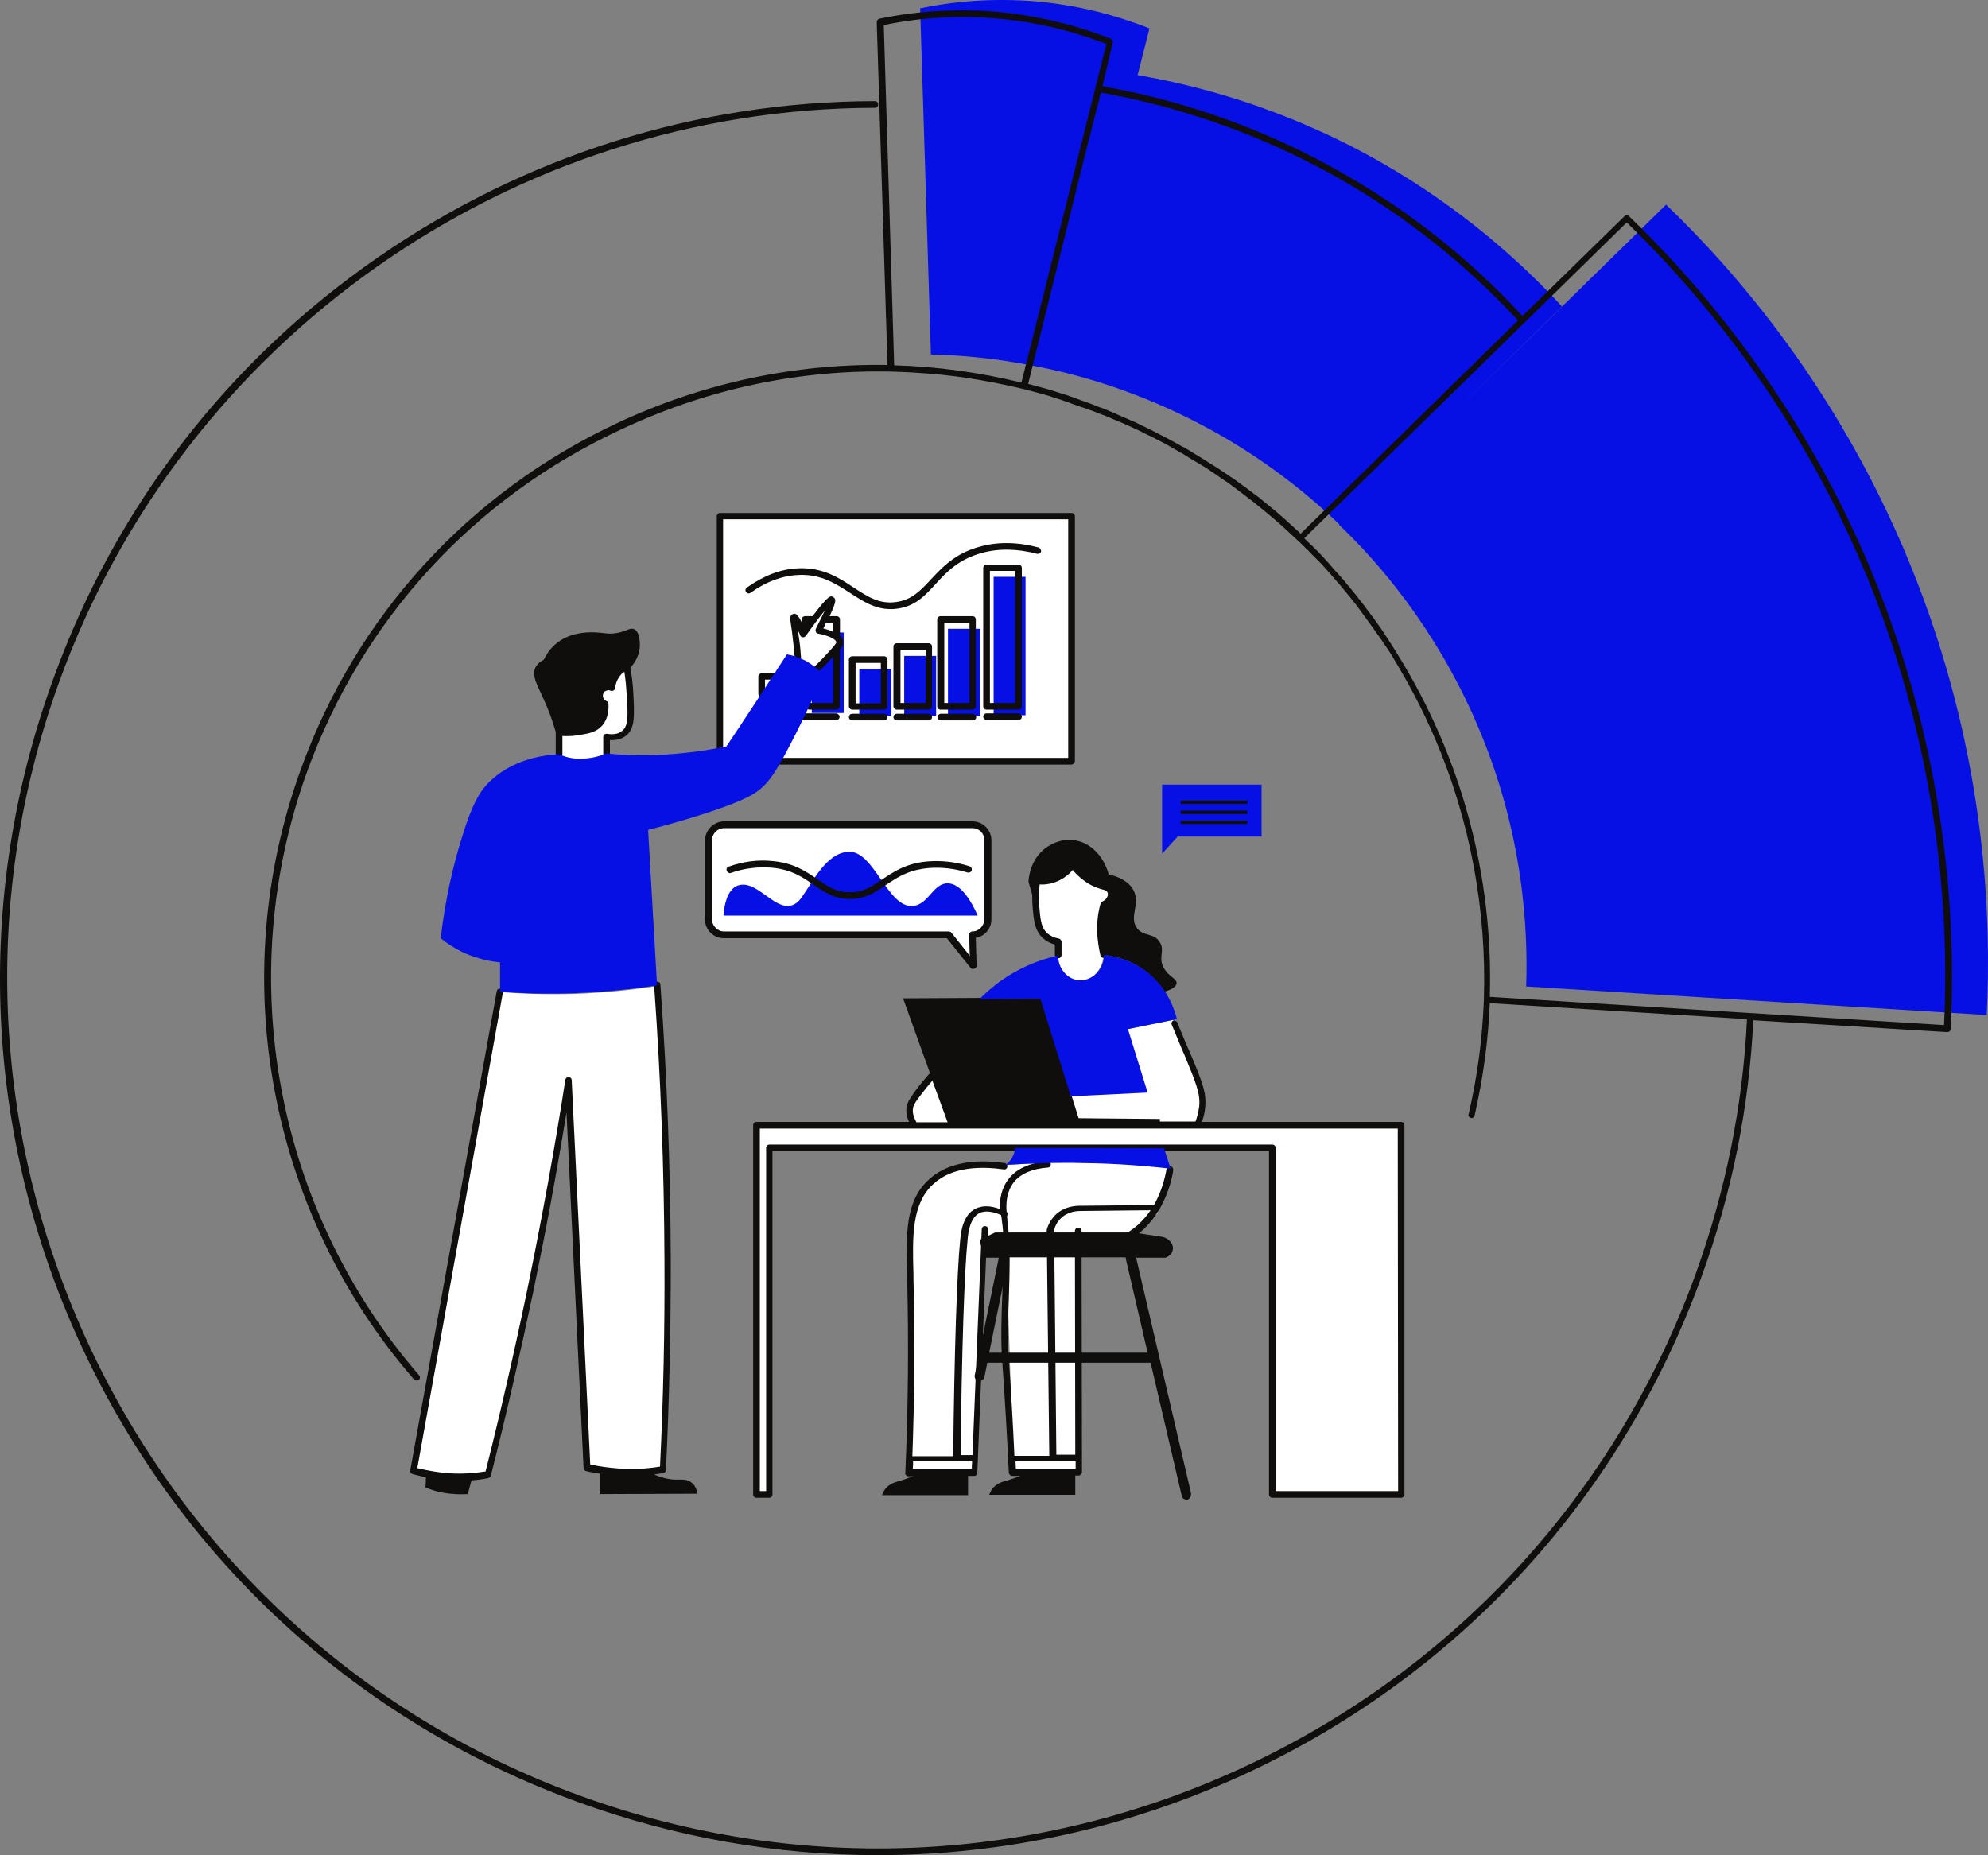 <?xml version="1.0" encoding="UTF-8" standalone="no"?><svg xmlns="http://www.w3.org/2000/svg" xmlns:xlink="http://www.w3.org/1999/xlink" fill="#000000" height="500" preserveAspectRatio="xMidYMid meet" version="1.1" viewBox="0.0 0.0 535.7 500.0" width="535.7" zoomAndPan="magnify">
 <rect x="0.0" y="0.0" width="535.7" height="500.0" fill="#808080" stroke="none"/>
 <defs>
  <clipPath id="clip1">
   <path d="m247 0h288.7v274h-288.7z"/>
  </clipPath>
  <clipPath id="clip2">
   <path d="m0 2h527v497.95h-527z"/>
  </clipPath>
 </defs>
 <g id="surface1">
  <g id="change1_1"><path d="m279.35 237.45c-0.4 2.8-0.4 5.2-0.2 6.9 0.3 3.3 0.5 6 2.5 7.8 1.2 1.1 2.6 1.5 3.5 1.6v3.5c-0.2 3.7 1.9 6.7 4.3 7.4 3.1 0.8 7.6-2.2 8-7.4-0.4-1.6-0.8-3.7-0.9-6.1-0.1-3 0.4-5.6 0.9-7.4 1.7-0.7 2.4-2.4 1.9-3.5-0.4-1-1.7-1.3-1.9-1.3-1.3-0.4-3.2-1.1-5.2-2.6-1.5-1.2-2.6-2.4-3.2-3.4-0.5 0.8-1.9 2.6-4.4 3.7-2.3 1.1-4.4 1-5.3 0.8zm-144.6 29.9l-23.3 129.1c2.5 0.7 5.8 1.4 9.6 1.7 4.2 0.3 7.7-0.1 10.4-0.6 4-15.9 7.9-32.5 11.5-49.9 4-19.5 7.4-38.3 10.2-56.3 1.7 34.8 3.3 69.5 5 104.3 2.4 0.6 5.2 1 8.3 1.3 4.7 0.3 8.9-0.1 12.1-0.6 0.9-17.9 1.3-36.6 1.3-56.1-0.1-26.2-1.1-51.1-2.8-74.5-6.5 1-13.9 1.8-22 2.1-7.4 0.2-14.2 0-20.3-0.5zm31.6-85.6c-1.2 1.5-1.4 3-1.5 3.7-1.2-0.5-2.6 0.1-3.1 1.4-0.5 1.2 0.1 2.6 1.4 3.1 0.1 1 0.2 3.4-1.5 5.2-1.3 1.4-3 1.8-5.4 2.2-2.3 0.4-4.3 0.3-5.5 0.2v5.8c1.2 0.6 3.5 1.4 6.5 1.4 2.8 0 5-0.8 6.3-1.4v-4.6c2.8 0.3 4.2-0.5 4.8-1 2-1.7 1.8-4.8 1.5-10.6-0.2-3.1-0.5-5.6-0.8-7.3-0.8 0.1-1.8 0.7-2.7 1.9zm149.7 93.1l-12 2.4-53.3 12.4-5.6 7.9 1 5.1 76.5 0.5 1.3-7.2zm-15.8 37.3l-27.5 1.7c-17.1-1.9-21.5 4.2-23.8 6.8s-3.7 12.4-3.7 12.4l0.6 32.7-0.7 30 17.6 0.8 2.6-62.6 5.8 1.5 1.9 61.1h17.8v-61.1l10.8-0.7 10.2-7.7 3.7-12.3zm-96.4-8.9v99.5h3.4v-93.4h135.5v93.4h34.7v-99.5zm85.3-98.1h-94.7v-66h94.7zm-94 18c-1.8 0-3.3 1.5-3.3 3.3v21.3c0 1.8 1.5 3.3 3.3 3.3h60.5c0.3 0 0.5 0.1 0.7 0.3l5 6.3-0.2-5.7c0-0.2 0.1-0.5 0.2-0.6 0.2-0.2 0.4-0.3 0.6-0.3 1.8 0 3.3-1.5 3.3-3.3v-21.3c0-1.8-1.5-3.3-3.3-3.3h-66.8" fill="#ffffff"/></g>
  <g id="change2_2"><path d="m194.85 204.25h93v-64.3h-93zm93.9 1.8h-94.7c-0.5 0-0.9-0.4-0.9-0.9v-66c0-0.5 0.4-0.9 0.9-0.9h94.7c0.5 0 0.9 0.4 0.9 0.9v66c-0.1 0.5-0.5 0.9-0.9 0.9zm-22.2 158.5l5.2-25.4v-0.3h31.6v0.3l5.9 25.4zm54.4 37.9l-14.8-63.5h7.9c1.1-0.4 1.9-1.3 2-2.3 0.2-1.5-1.2-3.2-3.4-3.4-2.4-0.4-4.8-0.7-7.1-1.1h-37.4l-4.2 2 1.3 4.8h3.9l-6.5 31.7c-0.1 0.7 0.3 1.4 1 1.5h0.3c0.6 0 1.1-0.4 1.3-1l0.8-3.9h44l8.4 35.9c0.1 0.6 0.7 1 1.3 1h0.3c0.6-0.3 1-1 0.9-1.7" fill="#0f0e0c"/></g>
  <g clip-path="url(#clip1)" id="change3_3">
   <path d="m371.25 43.25c-25.4-14.301-48.9-20.301-64.7-23 1.1-4.199 2.1-8.398 3.2-12.602-7.1-2.796-17.3-6-29.8-7.199-13.3-1.199-24.4 0.199-32 1.801 1 31.102 1.9 62.199 2.9 93.301 5.8 0.097 12.3 0.597 19.3 1.597 6 0.903 11.5 2 16.5 3.202 11.3 2.8 26.3 7.8 42.5 17.1 13.7 7.9 24.2 16.6 31.8 23.9 20-19.6 40-39.2 60-58.702-10.4-11.296-26.7-26.398-49.7-39.398zm164.1 230.3l-124.1-7.7c0.5-14.6-0.5-41.2-13.3-70.8-11.3-26.2-26.9-43.9-37.1-53.6 29.4-28.8 58.7-57.501 88.1-86.302 17.8 17.102 47.9 50.602 67.7 101.8 19 49 19.9 92.2 18.7 116.6" fill="#0610e5"/>
  </g>
  <g id="change3_1"><path d="m313.15 211.45v18.6l4.2-4.6h22.6v-14zm-118.2 35.3h68.5c-1.7-3.9-4.5-8.6-8-8.7-4-0.1-5.2 5.7-9.4 6.1-6.9 0.7-10.5-15.1-17.5-14.6-5.9 0.4-9.4 7.9-12.4 12.1-0.5 0.7-1 1.4-1.7 1.8-5.2 3.5-10.5-7.3-16.1-4.6-2.4 1.3-3.2 5-3.4 7.9zm45.2-66.5h-8.6v12.6h8.6zm12.1-3.5h-8.6v16.1h8.6zm11.8-7.3h-8.6v23.4h8.6zm12.3-14h-8.6v37.3h8.6zm-49 36.7h-8.6v-21.7h8.6v21.7" fill="#0610e5"/></g>
  <g id="change1_2"><path d="m216.35 171.05c4.6-6.4 7.1-9.5 7.6-9.2 0.4 0.2-0.7 3-3.4 8.2 0.5 0.1 5.4 1 5.6 3.1 0.1 0.6-0.3 1.2-2.4 3.4-1.5 1.6-2.8 2.9-3.8 3.8-0.7-0.6-1.5-1.2-2.6-1.8-0.8-0.6-1.7-0.9-2.5-1.2-0.1-1-0.2-2.4-0.4-4.2-0.5-4.5-1-6.6-0.6-6.7 0.2-0.1 0.8 0.7 2.5 4.6" fill="#ffffff"/></g>
  <g clip-path="url(#clip2)" id="change2_1">
   <path d="m318.15 222.05h18v-0.9h-18zm0-2.7h18v-0.9h-18zm18-3.6h-18v0.9h18zm-139.2 19.5c3.7-1.3 7.4-1.7 11.1-1.4 5.3 0.5 8.3 2.6 11.2 4.6 2.8 1.9 5.4 3.8 9.7 3.8h0.1c4.2 0 6.8-1.8 9.6-3.7 3-2 6-4.1 11.5-4.6 3.5-0.3 7 0.1 10.6 1.2 0.5 0.1 0.9-0.1 1.1-0.6 0.1-0.5-0.1-0.9-0.6-1.1-3.8-1.2-7.6-1.6-11.3-1.3-5.9 0.5-9.3 2.9-12.3 4.9-2.7 1.8-5 3.5-8.7 3.4-3.7 0-6-1.6-8.7-3.5-2.9-2-6.3-4.4-12.1-4.9-3.9-0.4-7.8 0.1-11.8 1.5-0.5 0.2-0.7 0.6-0.5 1.1s0.7 0.8 1.1 0.6zm65.1-12.1h-66.9c-1.8 0-3.3 1.5-3.3 3.3v21.3c0 1.8 1.5 3.3 3.3 3.3h60.5c0.3 0 0.5 0.1 0.7 0.3l5 6.3-0.2-5.7c0-0.2 0.1-0.5 0.2-0.6 0.2-0.2 0.4-0.3 0.6-0.3 1.8 0 3.3-1.5 3.3-3.3v-21.3c0.1-1.9-1.4-3.3-3.2-3.3zm-66.9-1.8h66.9c2.8 0 5.1 2.3 5.1 5.1v21.3c0 2.5-1.8 4.6-4.2 5l0.2 7.5c0 0.4-0.2 0.7-0.6 0.8-0.1 0-0.2 0.1-0.3 0.1-0.3 0-0.5-0.1-0.7-0.3l-6.4-8h-60.1c-2.8 0-5.1-2.3-5.1-5.1v-21.3c0.1-2.8 2.4-5.1 5.2-5.1zm94.7 174.5v-2h-16.2c0 0.7 0.1 1.3 0.1 2zm-5.2-3.8h5.1l-0.1-60.3c0-0.5 0.4-0.9 0.9-0.9s0.9 0.4 0.9 0.9v3c3.6 0.4 7.2-0.1 10.3-1.5 3.7-1.6 6.4-4.3 8.3-7.1l-18.7 0.2c-0.8 0-3.6 0-5.6 2.1-1 1-1.5 2.2-1.7 3zm-14.2-57.5c-0.1-1.9-0.2-3.8-0.5-5.7v-0.1c0-0.4-0.1-0.8-0.2-1.3-1.8-0.8-4.1-1.4-5.9-0.5-2.2 1.2-2.9 4.4-3.1 7-0.9 8.5-1.6 30.7-1.9 58.2h3.2l2.5-60.9c0-0.5 0.5-0.9 0.9-0.8 0.5 0 0.9 0.4 0.8 0.9l-0.1 2.2zm-8.6 61.3l0.1-2h-15.9c0 0.7 0 1.3-0.1 2zm29.6-59.3l0.1 56.4v3.8c0 0.2-0.1 0.5-0.3 0.6-0.2 0.2-0.4 0.3-0.6 0.3h-0.9v5.2h-23.2c0.3-0.7 0.7-1.7 1.6-2.4 1.1-0.9 2.2-1.2 3.4-1.5 0.9-0.3 2.1-0.7 3.4-1.2h-2.2c-0.5 0-0.8-0.4-0.9-0.8-0.5-10.3-1.1-20.5-1.8-30.3-0.4-5.6-0.2-11.3 0-16.9 0.2-4.3 0.3-8.8 0.2-13.2l-4.4-1.1-2.5 61.5c0 0.5-0.4 0.8-0.9 0.8h-1.6v5.2h-23.2c0.3-0.7 0.7-1.7 1.6-2.4 1.1-0.9 2.2-1.2 3.4-1.5 0.9-0.3 2.1-0.7 3.4-1.2h-1.3c-0.2 0-0.5-0.1-0.6-0.3-0.2-0.2-0.3-0.4-0.2-0.6 0.8-18.1 0.9-35.7 0.5-52.3v-1.2c-0.3-10.7-0.6-19.9 6-25.7 4.5-4.1 11.6-5.6 20.3-4.3 0.5 0.1 0.8 0.5 0.7 1s-0.5 0.8-1 0.7c-5.7-0.8-13.7-0.9-18.9 3.9-5.9 5.3-5.7 14.2-5.4 24.4v1.2c0.4 15.2 0.3 31.3-0.3 47.8h11c0.3-27.5 1-49.8 1.9-58.4 0.2-2 0.7-6.6 4.1-8.3 1.8-0.9 4-0.9 6.6 0.1-0.1-2.5 0.3-5.6 2.4-8.2 2.1-2.7 5.7-4.3 10.4-4.7 0.5 0 0.9 0.3 0.9 0.8s-0.3 0.9-0.8 0.9c-4.2 0.3-7.4 1.7-9.2 4-1.9 2.5-2.1 5.6-1.9 7.9 0.3 0.3 0.3 0.6 0.2 1 0 0 0 0.1-0.1 0.1 0 0.4 0.1 0.7 0.1 1v0.2c0.9 7 0.6 14.1 0.4 21-0.2 5.5-0.4 11.2 0 16.7 0.6 8.4 1.1 17 1.5 25.8h9.4l-0.7-60.7v-0.2c0.4-1.5 1.2-2.8 2.2-3.9 2.6-2.6 5.9-2.6 6.9-2.6l19.8-0.2c2.7-4.7 3.3-9.4 3.4-9.7 0.1-0.5 0.5-0.8 1-0.8 0.5 0.1 0.8 0.5 0.8 1 0 0.4-0.7 5.4-3.7 10.6 0 0.1-0.1 0.2-0.2 0.3-2.1 3.5-5.2 6.9-9.8 8.9-2.7 1.2-5.6 1.8-8.6 1.8-0.8-0.2-1.6-0.3-2.4-0.3zm85.2-32.4h-171.9v97.7h1.7v-92.5c0-0.5 0.4-0.9 0.9-0.9h135.5c0.5 0 0.9 0.4 0.9 0.9v92.5h33zm-129.7-1.7h8.4l-4.1-11.2c-1.1 1.2-2.1 2.5-3.1 3.8-1.8 2.3-2 2.9-2.1 3.5-0.3 1.4 0.3 2.8 0.9 3.9zm70.3-26.9c1.3 3.3 2.4 5.8 2.9 7l0.5 1.1c3.4 8.1 4.5 10.9 4.1 14.8-0.1 1.3-0.4 2.6-0.9 3.9h53.7c0.5 0 0.9 0.4 0.9 0.9v99.5c0 0.5-0.4 0.9-0.9 0.9h-34.7c-0.5 0-0.9-0.4-0.9-0.9v-92.5h-133.8v92.5c0 0.5-0.4 0.9-0.9 0.9h-3.4c-0.5 0-0.9-0.4-0.9-0.9v-99.5c0-0.5 0.4-0.9 0.9-0.9h41.1c-0.7-1.5-0.9-2.9-0.6-4.3 0.2-0.9 0.6-1.7 2.4-4.2 1.1-1.5 2.3-2.9 3.5-4.3 0.1-0.1 0.2-0.2 0.4-0.2l-7.3-20.3c12.4-0.1 24.7-0.1 37.1-0.2 3.4 10.8 6.8 21.7 10.2 32.5l21.9 0.2v0.7h9.6c0.5-1.3 0.8-2.7 1-4.1 0.3-3.5-0.8-6.1-4-13.9l-0.5-1.1c-0.5-1.3-1.6-3.8-2.9-7-0.2-0.4 0-1 0.5-1.1 0.3-0.1 0.8 0.1 1 0.5zm-11.8-35.6c-0.7-1.4-2.4-3.3-6.7-4.3-1.3-4.9-4.9-8.6-9.2-9.2-3.7-0.6-6.6 1.3-7.4 1.8-4.7 3.2-5 8.8-5 9.4 0.3 1.2 0.7 2.3 1 3.5 0 1.1 0 2.2 0.1 3.3 0.3 3.4 0.5 6.3 2.8 8.4 0.9 0.8 2 1.4 3.2 1.7v2.8c0 0.5 0.4 0.9 0.9 0.9s0.9-0.4 0.9-0.9v-3.5c0-0.4-0.3-0.8-0.7-0.9-1.2-0.2-2.3-0.7-3.1-1.4-1.8-1.6-1.9-4-2.2-7.3-0.2-1.9-0.1-3.9 0.1-5.9 1.3 0.1 3.1-0.1 4.9-0.9s3.2-2 4-3c0.8 1 1.7 1.8 2.7 2.6 1.6 1.3 3.5 2.2 5.5 2.7 0 0 1 0.2 1.2 0.8 0.3 0.7-0.2 1.9-1.4 2.4-0.2 0.1-0.4 0.3-0.5 0.6-0.7 2.5-1 5.1-0.9 7.7 0.1 2.1 0.4 4.2 0.9 6.3 0.1 0.4 0.5 0.6 0.8 0.6h0.2c0.4-0.1 0.6-0.4 0.6-0.7 2.4 0.3 6.9 1.3 11.2 4.8 1.9 1.6 3.4 3.3 4.5 5 2.5-0.8 3.1-1.6 3.2-2.2 0.2-1.3-2.2-1.8-3.5-4.3-1.5-2.8 0.4-4.5-1-6.8-1.6-2.7-4.5-1.4-6.3-4-2-3 1.1-6.4-0.8-10zm-25.6-92.4c-5.6-1.5-11-1.6-15.9-0.2-6.6 1.8-10 5.5-13.1 8.8-2.8 3-5.2 5.6-9.5 6.1-4.5 0.6-7.6-1.5-11.3-3.9-3.9-2.6-8.3-5.5-15-5.2-4.7 0.2-9.3 2-13.8 5.2-0.4 0.3-0.5 0.8-0.2 1.2s0.8 0.5 1.2 0.2c4.2-3 8.5-4.6 12.9-4.8 6.1-0.3 10.1 2.4 14 4.9 3.4 2.2 6.6 4.3 10.8 4.3 0.5 0 1.1 0 1.7-0.1 4.9-0.6 7.6-3.5 10.5-6.7 3-3.3 6.2-6.6 12.3-8.3 4.6-1.3 9.7-1.2 15 0.2 0.5 0.1 0.9-0.2 1.1-0.6 0-0.5-0.3-1-0.7-1.1zm-41.6 44.8h-8.6c-0.5 0-0.9 0.4-0.9 0.9s0.4 0.9 0.9 0.9h8.6c0.5 0 0.9-0.4 0.9-0.9s-0.4-0.9-0.9-0.9zm12 0h-8.6c-0.5 0-0.9 0.4-0.9 0.9s0.4 0.9 0.9 0.9h8.6c0.5 0 0.9-0.4 0.9-0.9s-0.4-0.9-0.9-0.9zm11.9 0h-8.6c-0.5 0-0.9 0.4-0.9 0.9s0.4 0.9 0.9 0.9h8.6c0.5 0 0.9-0.4 0.9-0.9s-0.5-0.9-0.9-0.9zm3.7 1.7h8.6c0.5 0 0.9-0.4 0.9-0.9s-0.4-0.9-0.9-0.9h-8.6c-0.5 0-0.9 0.4-0.9 0.9s0.4 0.9 0.9 0.9zm-28.5-15.4h-6.8v10.9h6.8zm1.8 11.7c0 0.5-0.4 0.9-0.9 0.9h-8.6c-0.5 0-0.9-0.4-0.9-0.9v-12.6c0-0.5 0.4-0.9 0.9-0.9h8.6c0.5 0 0.9 0.4 0.9 0.9zm10.3-15.2h-6.8v14.3h6.8zm1.7 15.2c0 0.5-0.4 0.9-0.9 0.9h-8.6c-0.5 0-0.9-0.4-0.9-0.9v-16.1c0-0.5 0.4-0.9 0.9-0.9h8.6c0.5 0 0.9 0.4 0.9 0.9zm10.1-22.5h-6.8v21.6h6.8zm1.7 22.5c0 0.5-0.4 0.9-0.9 0.9h-8.6c-0.5 0-0.9-0.4-0.9-0.9v-23.4c0-0.5 0.4-0.9 0.9-0.9h8.6c0.5 0 0.9 0.4 0.9 0.9zm3.8-0.9h6.8v-35.6h-6.8zm-1.8 0.9v-37.3c0-0.5 0.4-0.9 0.9-0.9h8.6c0.5 0 0.9 0.4 0.9 0.9v37.3c0 0.5-0.4 0.9-0.9 0.9h-8.6c-0.5 0-0.9-0.4-0.9-0.9zm-130.1 76.1c-0.5-0.1-0.9 0.2-1 0.7l-23.3 129.1c-0.1 0.4 0.2 0.9 0.6 1l3.6 0.9c0 0.9 0 1.8-0.1 2.7 1.2 0.5 2.8 1.1 4.6 1.4 2.7 0.5 5.1 0.5 6.8 0.4 0.3-1.2 0.7-2.5 1-3.7 1.5-0.1 3-0.3 4.5-0.6 0.3-0.1 0.6-0.3 0.7-0.6 4.2-16.5 8-33.3 11.5-49.9 3.3-15.9 6.3-32 8.9-48.1l4.6 95.9c0 0.4 0.3 0.7 0.7 0.8 1.2 0.3 2.5 0.5 3.8 0.7v5.5c8.7 0 17.5-0.1 26.2-0.1-0.2-0.9-0.5-2.2-1.6-3-1.2-1-2.7-0.8-4.1-0.8-1.5 0-3.5-0.3-6-1.4 0.8-0.1 1.7-0.2 2.5-0.4 0.4-0.1 0.7-0.4 0.7-0.8 0.9-18.6 1.3-37.5 1.3-56.2-0.1-24.8-1-49.9-2.8-74.6 0-0.5-0.4-0.8-0.9-0.8s-0.8 0.4-0.8 0.9c1.8 24.7 2.7 49.7 2.8 74.4 0.1 18.4-0.3 37-1.2 55.4-3.7 0.6-7.5 0.8-11.2 0.5-2.5-0.2-5.1-0.5-7.6-1.1l-5-103.6c0-0.4-0.4-0.8-0.8-0.8-0.5 0-0.8 0.3-0.9 0.7-2.9 18.8-6.4 37.7-10.2 56.3-3.4 16.4-7.2 33-11.3 49.3-3.2 0.5-6.4 0.7-9.7 0.5-2.9-0.2-5.8-0.7-8.7-1.4l23.1-128.4c0.1-0.2-0.2-0.7-0.7-0.8zm36-96.9c-1.2-0.5-2.1 0.7-5 1.1-2 0.3-2.7-0.1-5-0.2-1.5-0.1-6.1-0.3-9.9 2.2-1.1 0.7-3 2.2-4.4 5.1-0.7 0.4-1.7 1-2.3 2.2-1.1 2.4 0.8 5 3 10.2 0.7 1.6 1.6 4 2.5 7.1v0.2 5.8c0 0.5 0.4 0.9 0.9 0.9s0.9-0.4 0.9-0.9v-4.9c1.6 0.1 3.2 0 4.8-0.3 2.5-0.4 4.4-0.8 5.9-2.5 1.7-1.9 1.8-4.5 1.7-5.9 0-0.3-0.2-0.6-0.5-0.7-0.8-0.3-1.2-1.2-0.9-2 0.1-0.4 0.4-0.7 0.8-0.8 0.4-0.2 0.8-0.2 1.2 0 0.3 0.1 0.5 0.1 0.8-0.1 0.2-0.1 0.4-0.4 0.4-0.7 0.1-0.8 0.4-2 1.3-3.2 0.3-0.4 0.7-0.8 1.2-1.1 0.3 2 0.5 4 0.6 6 0.4 5.7 0.5 8.6-1.2 9.9-0.9 0.8-2.3 1.1-4.1 0.8-0.2 0-0.5 0-0.7 0.2s-0.3 0.4-0.3 0.6v4.6c0 0.5 0.4 0.9 0.9 0.9s0.9-0.4 0.9-0.9v-3.7c1.9 0.1 3.4-0.4 4.5-1.3 2.3-2 2.1-5.5 1.8-11.4-0.1-2.3-0.4-4.6-0.8-6.8 1-1.1 2.2-2.8 2.5-5.1 0.2-1.4 0.1-4.6-1.5-5.3zm334.4-8.7c-14.6-37.8-37.7-72.6-66.9-100.9l-40.1 39.3-46.8 45.8 0.8 0.8c0.5 0.5 1 1 1.5 1.4 0.4 0.4 0.7 0.8 1.1 1.1 0.6 0.6 1.2 1.3 1.8 1.9 0.3 0.3 0.5 0.6 0.8 0.9 0.7 0.7 1.4 1.5 2 2.3l0.6 0.6c0.8 0.9 1.5 1.7 2.3 2.6 0.1 0.1 0.2 0.2 0.3 0.4 1.7 2 3.4 4.1 5 6.2 0.1 0.1 0.1 0.2 0.2 0.3 0.7 0.9 1.4 1.9 2.1 2.8 0.2 0.2 0.4 0.5 0.5 0.7 0.6 0.8 1.2 1.7 1.8 2.5 0.2 0.3 0.3 0.5 0.5 0.8 0.6 0.9 1.2 1.7 1.7 2.6 0.1 0.2 0.3 0.4 0.4 0.6 0.6 1 1.3 2 1.9 3 0 0.1 0.1 0.2 0.1 0.2 16.8 27.2 25.6 59 24.6 91.9l122.4 7.6c1.9-39-4.5-78.9-18.6-115.4zm-96.2-74.498c-14.2-15.301-30.6-28.301-48.8-38.602-19.8-11.102-41.2-18.801-63.6-22.801l-4.6 18.102-15 60.399c1.6 0.4 3.2 0.9 4.8 1.3 0.6 0.2 1.1 0.3 1.7 0.5 0.9 0.3 1.9 0.6 2.8 0.9 0.8 0.2 1.6 0.5 2.4 0.8 0.4 0.1 0.7 0.2 1.1 0.4 1.9 0.7 3.8 1.3 5.7 2.1 0.5 0.2 0.9 0.4 1.4 0.5 1 0.4 1.9 0.8 2.9 1.2 0.4 0.1 0.7 0.3 1.1 0.5 1.7 0.7 3.4 1.5 5.1 2.2 0.5 0.3 1.1 0.5 1.6 0.8 0.8 0.4 1.7 0.8 2.5 1.2 0.7 0.4 1.4 0.7 2.1 1.1 1.1 0.6 2.2 1.1 3.3 1.7 0.8 0.5 1.7 0.9 2.5 1.4 0.3 0.2 0.7 0.4 1 0.5 0.3 0.2 0.7 0.4 1 0.6 0.6 0.4 1.2 0.7 1.8 1.1s1.2 0.7 1.8 1.1c1.2 0.7 2.3 1.5 3.5 2.2 0.4 0.2 0.7 0.5 1.1 0.7l2.7 1.8c0.4 0.3 0.8 0.6 1.2 0.8 0.9 0.6 1.8 1.3 2.6 1.9 0.3 0.2 0.7 0.5 1 0.7l3.6 2.7 0.1 0.1 3.3 2.7c0.4 0.3 0.7 0.6 1.1 0.9 0.8 0.7 1.5 1.3 2.3 2 0.4 0.4 0.8 0.7 1.2 1.1 0.8 0.7 1.5 1.4 2.3 2.1 0.3 0.3 0.6 0.5 0.8 0.8zm-113.9-62.602l3-11.898c-9.3-3.602-19-5.903-28.9-6.801-10.4-1-20.8-0.402-31.1 1.699l2.8 91.699c11.4 0.301 22.9 1.901 34.1 4.601h0.2zm230.5 253.6c0 0.2-0.1 0.4-0.3 0.6-0.2 0.1-0.4 0.2-0.6 0.2h-0.1l-52.2-3.2c-1.1 23.5-5.8 46.7-13.9 69-21.5 59.3-64.8 106.8-121.9 133.6-31.9 14.9-65.9 22.4-100.1 22.4-27.1 0-54.3-4.7-80.5-14.2-59.296-21.5-106.8-64.8-133.6-121.9-26.798-57.1-29.7-121.3-8.196-180.6 16.797-46.6 47.098-85.898 87.596-113.9 39.6-27.401 85.9-41.998 133.9-42.1 0.5 0 0.9 0.398 0.9 0.898s-0.4 0.903-0.9 0.903c-98.1 0.199-186.4 62.398-219.8 154.7-43.997 121.6 19.101 256.3 140.7 300.3 58.9 21.3 122.6 18.4 179.3-8.2s99.7-73.7 121-132.6c8-22.2 12.7-45.2 13.8-68.6l-69.3-4.3c-0.4 10-1.8 20.2-4.1 30.3-0.1 0.5-0.6 0.8-1 0.6-0.5-0.1-0.8-0.6-0.6-1 2.4-10.3 3.7-20.5 4.1-30.7v-0.1c0.8-24.1-3.7-48.4-13.2-70.5-3.2-7.5-7-14.7-11.2-21.6 0-0.1-0.1-0.1-0.1-0.2-0.6-1-1.3-2.1-2-3.1-0.1-0.1-0.2-0.3-0.3-0.4-0.6-1-1.3-1.9-2-2.9-0.1-0.1-0.2-0.3-0.3-0.4-1.5-2.2-3.1-4.3-4.7-6.5 0-0.1-0.1-0.1-0.1-0.2-0.8-1-1.5-1.9-2.3-2.9-0.2-0.2-0.4-0.4-0.5-0.6-0.7-0.8-1.3-1.6-2-2.4-0.2-0.3-0.4-0.5-0.7-0.8-0.6-0.7-1.3-1.5-1.9-2.2-0.2-0.3-0.5-0.5-0.7-0.8-0.6-0.7-1.3-1.4-1.9-2.1l-0.9-0.9-1.8-1.8c-0.4-0.4-0.7-0.8-1.1-1.1l-1.3-1.3c-0.5-0.5-1-1-1.6-1.5-1-0.9-2-1.9-3-2.8-0.3-0.3-0.7-0.6-1-0.9l-2.4-2.1c-0.4-0.3-0.7-0.6-1.1-0.9-0.9-0.8-1.8-1.5-2.7-2.2-0.2-0.2-0.5-0.4-0.7-0.6-1.2-0.9-2.3-1.8-3.5-2.7-0.3-0.2-0.5-0.4-0.8-0.6-0.9-0.7-1.9-1.4-2.8-2.1-0.4-0.3-0.8-0.6-1.2-0.8-0.9-0.6-1.7-1.2-2.6-1.8-0.4-0.3-0.8-0.5-1.2-0.8-1.1-0.8-2.3-1.5-3.5-2.2-0.6-0.4-1.2-0.7-1.7-1-0.6-0.4-1.3-0.8-1.9-1.2s-1.3-0.7-1.9-1.1c-0.9-0.5-1.8-1-2.6-1.5-1-0.5-2-1.1-3.1-1.6-0.7-0.4-1.5-0.8-2.2-1.1l-2.4-1.2c-0.6-0.3-1.2-0.5-1.7-0.8-1.5-0.7-3.1-1.4-4.6-2-0.5-0.2-1-0.4-1.4-0.6-0.9-0.4-1.9-0.8-2.8-1.1l-1.5-0.6c-0.8-0.3-1.7-0.6-2.5-0.9s-1.6-0.5-2.3-0.8c-0.6-0.2-1.3-0.4-1.9-0.7-0.8-0.3-1.6-0.5-2.3-0.8-1-0.3-2.1-0.6-3.1-1-0.5-0.1-0.9-0.3-1.4-0.4-1.7-0.5-3.4-0.9-5.2-1.4-5.4-1.3-10.9-2.4-16.4-3.2-6.3-0.9-12.8-1.4-19.2-1.6h-0.2c-24.9-0.599-49.7 4.6-72.9 15.5-40 18.5-69.898 51.3-84.8 92.3-20.098 55.6-8.5 118 30.2 162.7 0.3 0.4 0.3 0.9-0.1 1.2-0.2 0.1-0.4 0.2-0.6 0.2s-0.5-0.1-0.7-0.3c-39.198-45.2-50.898-108.2-30.499-164.4 15-41.5 45.299-74.6 85.199-93.3 23.2-10.9 48-16.101 72.9-15.698l-2.9-92.403c0-0.398 0.3-0.801 0.7-0.898 10.6-2.199 21.5-2.801 32.3-1.801 10.3 1 20.4 3.398 30.1 7.199 0.4 0.199 0.6 0.602 0.5 1l-2.8 11.801c22.6 4 44.1 11.699 64 23 18.3 10.301 34.9 23.398 49.2 38.898l27.5-26.898c0.3-0.301 0.9-0.301 1.2 0 29.6 28.5 53.1 63.8 67.9 102.1 14.3 36.9 20.8 77.3 18.8 117zm-320.4-95.9c-0.5 0-0.9 0.4-0.9 0.9v4.6c0 0.5 0.4 0.9 0.9 0.9s0.9-0.4 0.9-0.9v-3.8h2.4c0.5 0 0.9-0.4 0.9-0.9s-0.4-0.9-0.9-0.9zm16.6-12.1c0.8 0.2 1.8 0.5 2.6 0.9v-2.4h-1.9c-0.2 0.5-0.4 1-0.7 1.5zm4.4 21c0 0.5-0.4 0.9-0.9 0.9h-7.2c-0.5 0-0.9-0.4-0.9-0.9s0.4-0.9 0.9-0.9h6.4v-12.5c-1.2 1.3-2.5 2.6-3.8 3.9-0.2 0.2-0.4 0.2-0.6 0.2s-0.5-0.1-0.6-0.3c-0.3-0.3-0.3-0.9 0-1.2 1.3-1.2 2.5-2.5 3.7-3.8 1.1-1.2 2.2-2.4 2.1-2.7-0.1-0.9-2.6-1.9-4.9-2.3-0.3 0-0.5-0.2-0.6-0.5-0.1-0.2-0.1-0.5 0-0.8 1.1-2.2 1.9-3.8 2.4-4.9-1.1 1.3-2.7 3.4-5.1 6.8-0.2 0.3-0.5 0.4-0.8 0.4s-0.6-0.2-0.7-0.5c-0.2-0.5-0.4-0.9-0.6-1.3 0.1 0.8 0.2 1.8 0.4 3 0.2 1.4 0.3 2.9 0.4 4.3 0 0.5-0.3 0.9-0.8 0.9s-0.9-0.3-0.9-0.8c-0.1-1.4-0.2-2.8-0.4-4.2-0.2-1.6-0.3-2.9-0.5-4-0.4-2.7-0.5-3.4 0.5-3.7 0.7-0.2 1.2 0.1 2.3 2.3v-0.8c0-0.5 0.4-0.9 0.9-0.9h2c4.4-5.8 4.9-5.6 5.6-5.1 0.7 0.4 1 0.9-1 5.1h1.9c0.5 0 0.9 0.4 0.9 0.9v4.4c0.5 0.4 0.8 1 0.8 1.6 0.1 0.6-0.1 1.2-0.8 2.1zm0 2.8c0 0.5-0.4 0.9-0.9 0.9h-8.6c-0.5 0-0.9-0.4-0.9-0.9s0.4-0.9 0.9-0.9h8.6c0.5 0.1 0.9 0.5 0.9 0.9" fill="#0f0e0c"/>
  </g>
  <g id="change3_2"><path d="m150.65 203.25c-4.2 0.2-13.1 1.4-19.4 8.1-1.8 2-4 4.9-7.1 15.4-1.9 6.2-4.1 15-5.4 26.1 1.6 1.3 3.9 2.9 6.9 4.2 3.6 1.5 6.8 2.1 9.1 2.3v7.9c6.1 0.5 12.9 0.7 20.3 0.4 8.1-0.3 15.5-1.1 22-2.1-0.8-14-1.6-27.9-2.4-41.9 6.7-1.7 12.2-3.4 16.2-4.7 10.3-3.4 12.5-5.1 13.9-6.2 2.2-1.8 4-4 8.3-12.3 2.4-4.6 5.5-10.9 8.8-18.6-0.9-1-2.5-2.5-4.8-3.8-2-1-3.7-1.5-5-1.7-5.4 8.3-10.8 16.6-16.3 24.8-5.2 1.1-11.5 2-18.6 2.3-5.1 0.2-9.7 0-13.8-0.4-1.2 0.5-3.4 1.3-6.3 1.4-2.9 0.2-5.1-0.6-6.4-1.2zm122.9 106.1c0 0.5-0.2 1.5-0.8 2.6s-1.4 1.7-1.9 2c6.6-0.4 13.7-0.7 21.3-0.5 8.4 0.1 16.1 0.7 23.3 1.5l-1.8-5.5c-13.4-0.1-26.7-0.1-40.1-0.1zm17-45.2c3.4 0.4 7-2.6 6.9-6.8 2 0.2 7.2 1 12 4.9 5.6 4.6 7.2 10.5 7.7 12.4l-13.2 2.7 5.3 17.1-20.7 1-8.2-26.3-16.4 0.1c2.1-2.1 5.3-5 9.7-7.4 4.5-2.5 8.6-3.7 11.5-4.3-0.1 3.3 2.4 6.3 5.4 6.6" fill="#0610e5"/></g>
 </g>
</svg>